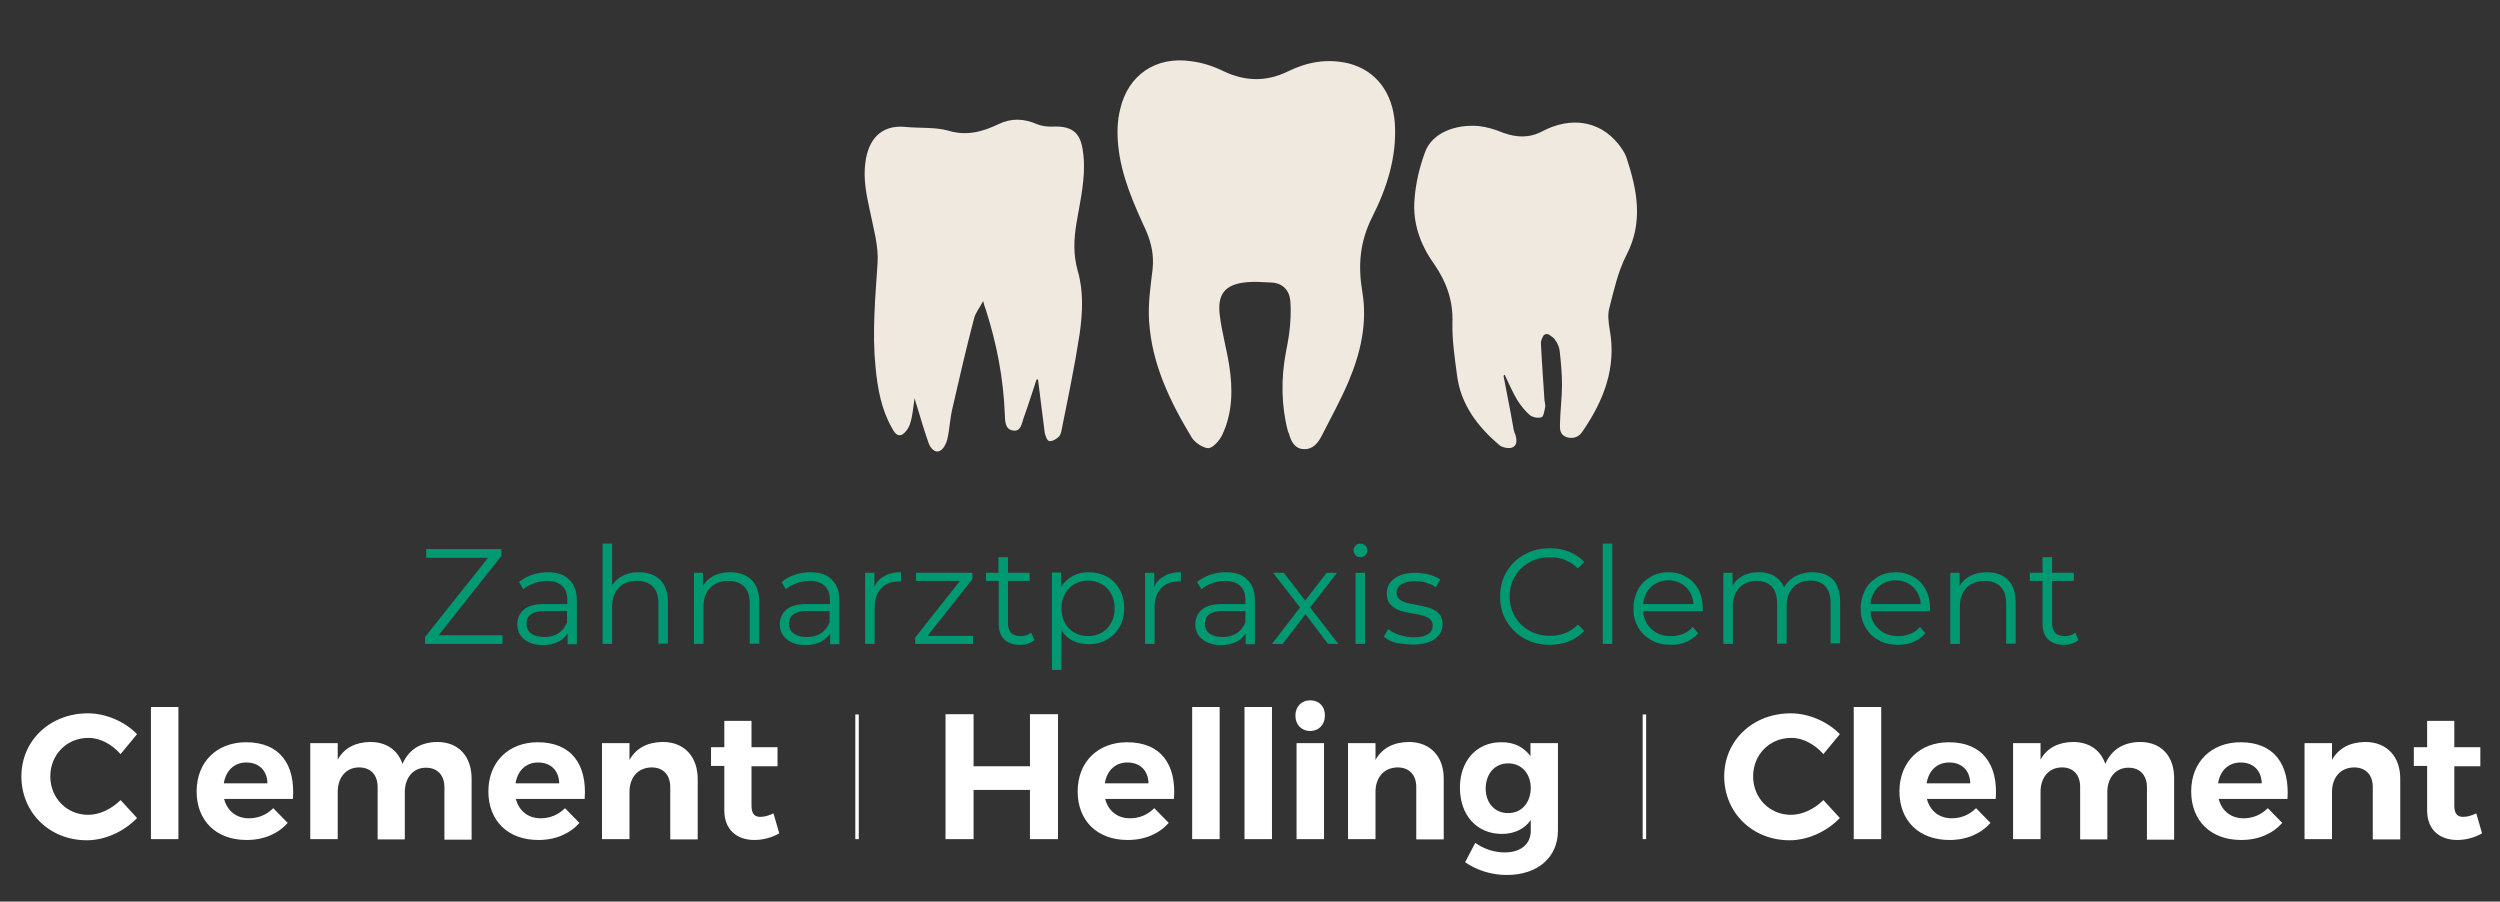 <?xml version="1.0" encoding="utf-8"?>
<!-- Generator: $$$/GeneralStr/196=Adobe Illustrator 27.6.0, SVG Export Plug-In . SVG Version: 6.00 Build 0)  -->
<svg version="1.1" id="Ebene_1" xmlns="http://www.w3.org/2000/svg" xmlns:xlink="http://www.w3.org/1999/xlink" x="0px" y="0px"
	 viewBox="0 0 864.6 311.8" style="enable-background:new 0 0 864.6 311.8;" xml:space="preserve">
<rect x="0" y="0" width="864.6" height="311.8" fill="#333333" stroke="none"/>
<style type="text/css">
	.st0{fill:#F0E9DF;}
	.st1{fill:#009972;}
	.st2{fill:#FFFFFF;}
	.st3{fill:none;}
</style>
<path class="st0" d="M358.5,131.2c-1.5,4.4-2.9,9-4.5,13.4c-0.7,1.9-0.9,4.7-3.6,4.3c-2.9-0.4-2.8-3.3-2.9-5.8
	c-0.5-12.4-2.8-24.3-6.6-36.1c-0.3-0.7-0.5-1.5-0.9-2.9c-1.2,2.4-2.7,4.1-3.2,6.3c-2.7,10.3-5.1,20.7-7.5,31.2
	c-0.8,3.5-0.9,7.1-1.7,10.4c-0.4,1.5-1.3,3.3-2.5,3.9c-1.7,0.9-3.2-0.8-3.9-2.5c-1.5-4.3-2.8-8.7-4.1-13c-0.3-0.7-0.4-1.3-0.8-2.7
	c-0.5,3.3-0.7,6.2-1.5,8.6c-0.4,1.6-1.6,3.3-2.8,4c-1.7,0.9-2.8-0.9-3.6-2.4c-3.6-6.4-4.9-13.5-5.6-20.9c-1.2-12-0.1-23.9,0.7-36
	c0.4-6-1.5-12.3-2.7-18.3c-1.2-5.5-2.3-11-1.5-16.6c0.9-7.2,4.9-13.1,13.9-12.2c4.9,0.5,10.2,0,14.8,1.3c6.3,1.9,11.8,0.4,17.4-2.3
	c4.4-2.1,8.7-1.9,13.1,0c1.6,0.7,3.5,0.9,5.1,0.9c8.4-0.5,10.4,3.1,11.1,9.9c0.8,8-1.1,15.6-2.4,23.4c-0.9,5.5-1.2,10.8,0.4,16.5
	c2.1,7.1,1.7,14.6,0.7,21.8c-1.7,11.1-4,22.1-6.2,33c-0.1,0.9-0.5,2.3-1.2,2.8c-0.9,0.8-2.1,1.5-3.2,1.3c-0.7-0.1-1.3-1.9-1.5-2.9
	c-0.8-6-1.5-12.2-2.3-18.3C358.8,131.2,358.7,131.2,358.5,131.2"/>
<path class="st0" d="M520,130.1c1.1,5.9,2.3,11.6,3.3,17.4c0.1,0.9,0.4,2,0.8,2.9c0.5,1.7,0.7,3.7-1.2,4.4c-1.2,0.4-3.2,0-4.3-0.8
	c-7.5-6.4-13.4-14-14.7-24.2c-0.8-6-1.7-12-1.6-18.1c0.3-7.8-2.1-14.3-6.4-20.5c-4.8-6.7-7.4-14.3-6.7-22.3c0.4-5.5,1.7-11,3.6-16.2
	c2.5-7,11-9.8,18.6-9.1c2.8,0.3,5.8,1.2,8.4,2.3c4.7,1.7,9.1,1.9,13.6-0.5c9.9-5.2,19.8-3.6,26.2,4.3c1.2,1.5,2.3,3.1,2.9,4.8
	c3.7,11.2,5.9,22.3,0,33.7c-2.9,5.6-4.3,12-5.9,18.2c-0.7,2.4-0.3,5.1,0.1,7.6c2.4,13.2-2.1,24.6-9.4,35.2c-1.2,1.9-3.2,2.7-5.5,2
	c-2.3-0.8-2.4-2.8-2.3-4.7c0.1-4.5,0.7-9.1,0.7-13.6c0-3.9-0.4-7.8-0.8-11.5c-0.1-1.3-0.8-2.8-1.6-3.9c-0.5-0.7-1.2-1.2-2-1.7
	c-0.7-0.5-1.7-0.3-2.1,0.4c-0.4,0.8-0.8,1.6-0.8,2.4c0.3,6.4,0.8,12.8,1.2,19.3c0,0.9,0.4,1.9,0.3,2.8c-0.3,1.3-0.5,3.3-1.3,3.6
	c-1.2,0.4-3.2,0-4.1-0.8c-1.7-1.5-3.1-3.3-4.3-5.2c-1.6-2.7-2.8-5.5-4.1-8.2C520.5,129.4,520,129.6,520,130.1"/>
<path class="st0" d="M445.4,149.1c-2.3-8.8-2.4-18.2-0.7-27.2c0.4-2,0.8-4.1,1.1-6.2c0.5-3.9,0.8-8,0.4-12c-0.4-3.5-2.8-5.9-6.7-6
	c-2.8-0.1-5.6-0.4-8.4-0.1c-7.4,0.7-10.3,4.1-9.2,11.8c0.7,5.6,2.3,11.2,3.2,16.9c1.3,8.2,1.2,16.5-2.4,24.1
	c-0.9,1.9-3.1,4.4-4.7,4.6c-1.9,0-4.7-1.9-5.8-3.6c-7.6-12.6-13.9-25.6-14.8-40.4c-0.4-5.9,0.5-11.9,1.2-17.8
	c0.5-4.7-0.3-8.8-2.1-13.1c-4.4-9.6-8.8-19.3-9.8-30c-0.4-4.1-0.3-8.4,0.7-12.3c2.7-11.9,12.4-18.5,24.7-16.6
	c3.9,0.5,7.6,1.7,11.2,3.5c7.5,3.5,14.7,3.6,22.1,0c6.7-3.3,13.6-4.5,20.9-2.8c9.6,2.4,15.4,10.2,16.1,20.9
	c0.7,11.6-2.8,22.3-7.9,32.4c-4.3,8.6-4.9,16.9-3.3,26.1c1.7,10.6-0.7,20.9-4.8,30.6c-2.8,6.6-6.2,12.7-9.4,19
	c-1.3,2.5-3.2,4.7-6.3,4.4c-2.9-0.1-4.3-2.8-4.9-5.3C445.5,149.5,445.5,149.2,445.4,149.1"/>
<path class="st1" d="M717.7,218.8c-0.5,0.4-1,0.7-1.7,0.9c-0.6,0.2-1.3,0.3-2,0.3c-1.4,0-2.4-0.4-3.2-1.1c-0.7-0.8-1.1-1.9-1.1-3.3
	v-14.7h7.5v-2.8h-7.5v-5.4h-3.3v5.4H702v2.8h4.4v14.9c0,2.3,0.6,4,1.9,5.3c1.2,1.2,3,1.9,5.3,1.9c1,0,2-0.1,2.9-0.4
	c0.9-0.3,1.7-0.7,2.3-1.3L717.7,218.8z M687.1,197.9c-2.1,0-4,0.4-5.6,1.2c-1.6,0.8-2.9,2-3.8,3.5v-4.5h-3.2v24.6h3.3v-12.9
	c0-2.8,0.8-4.9,2.3-6.5c1.5-1.6,3.6-2.4,6.3-2.4c2.4,0,4.2,0.7,5.5,2c1.3,1.3,1.9,3.3,1.9,5.8v13.9h3.3v-14.3c0-3.4-0.9-6-2.7-7.8
	C692.7,198.8,690.2,197.9,687.1,197.9 M655.6,200.7c2.4,0,4.4,0.8,6,2.3c1.6,1.5,2.5,3.5,2.7,5.9h-17.4c0.2-2.4,1.1-4.4,2.7-5.9
	C651.2,201.5,653.2,200.7,655.6,200.7 M667.5,210.4c0-2.4-0.5-4.6-1.5-6.5c-1-1.9-2.4-3.4-4.3-4.4c-1.8-1.1-3.9-1.6-6.1-1.6
	c-2.3,0-4.3,0.5-6.2,1.6c-1.8,1.1-3.3,2.5-4.3,4.4c-1,1.9-1.6,4.1-1.6,6.5c0,2.4,0.5,4.6,1.6,6.5c1.1,1.9,2.6,3.4,4.6,4.5
	c1.9,1.1,4.2,1.6,6.7,1.6c2,0,3.8-0.3,5.4-1c1.6-0.7,3-1.7,4.1-3l-1.9-2.2c-0.9,1.1-2,1.9-3.3,2.4c-1.3,0.5-2.7,0.8-4.2,0.8
	c-2.7,0-5-0.8-6.7-2.4c-1.8-1.6-2.8-3.6-2.9-6.2h20.6L667.5,210.4z M626.7,197.9c-2.2,0-4.1,0.5-5.8,1.4c-1.7,0.9-3,2.2-3.9,3.8
	c-0.7-1.7-1.9-3-3.4-3.9c-1.5-0.9-3.3-1.3-5.4-1.3c-2,0-3.8,0.4-5.4,1.2c-1.6,0.8-2.8,2-3.6,3.5v-4.5H596v24.6h3.3v-12.9
	c0-2.8,0.7-4.9,2.2-6.5c1.5-1.6,3.5-2.4,6-2.4c2.3,0,4,0.7,5.3,2c1.2,1.3,1.8,3.3,1.8,5.8v13.9h3.3v-12.9c0-2.8,0.7-4.9,2.2-6.5
	c1.5-1.6,3.5-2.4,6-2.4c2.2,0,4,0.7,5.2,2c1.2,1.3,1.8,3.3,1.8,5.8v13.9h3.3v-14.3c0-3.5-0.9-6.1-2.6-7.9
	C632.2,198.8,629.8,197.9,626.7,197.9 M577,200.7c2.4,0,4.4,0.8,6,2.3c1.6,1.5,2.5,3.5,2.7,5.9h-17.4c0.2-2.4,1.1-4.4,2.7-5.9
	C572.6,201.5,574.6,200.7,577,200.7 M588.9,210.4c0-2.4-0.5-4.6-1.5-6.5c-1-1.9-2.4-3.4-4.3-4.4c-1.8-1.1-3.9-1.6-6.1-1.6
	c-2.3,0-4.3,0.5-6.2,1.6c-1.8,1.1-3.3,2.5-4.3,4.4c-1,1.9-1.6,4.1-1.6,6.5c0,2.4,0.5,4.6,1.6,6.5c1.1,1.9,2.6,3.4,4.6,4.5
	c1.9,1.1,4.2,1.6,6.7,1.6c2,0,3.8-0.3,5.4-1c1.6-0.7,3-1.7,4.1-3l-1.9-2.2c-0.9,1.1-2,1.9-3.3,2.4c-1.3,0.5-2.7,0.8-4.2,0.8
	c-2.7,0-5-0.8-6.7-2.4s-2.8-3.6-2.9-6.2h20.6L588.9,210.4z M554.3,222.7h3.3V188h-3.3V222.7z M535.8,223c2.4,0,4.7-0.4,6.8-1.2
	c2.1-0.8,3.8-2,5.3-3.6l-2.2-2.2c-2.5,2.6-5.8,3.9-9.7,3.9c-2.6,0-4.9-0.6-7.1-1.8c-2.1-1.2-3.8-2.8-5-4.9c-1.2-2.1-1.8-4.4-1.8-6.9
	c0-2.6,0.6-4.9,1.8-6.9c1.2-2.1,2.9-3.7,5-4.9c2.1-1.2,4.5-1.8,7.1-1.8c3.9,0,7.1,1.3,9.7,3.9l2.2-2.2c-1.4-1.6-3.2-2.7-5.2-3.6
	c-2.1-0.8-4.3-1.2-6.7-1.2c-3.2,0-6.2,0.7-8.8,2.2c-2.6,1.4-4.7,3.4-6.2,6c-1.5,2.5-2.2,5.4-2.2,8.5c0,3.2,0.7,6,2.2,8.5
	c1.5,2.5,3.5,4.5,6.1,6C529.7,222.2,532.6,223,535.8,223 M488.7,222.9c3.2,0,5.7-0.6,7.5-1.9c1.8-1.3,2.7-3,2.7-5.1
	c0-1.6-0.4-2.8-1.3-3.7c-0.8-0.9-1.9-1.5-3-1.9c-1.2-0.4-2.8-0.7-4.7-1.1c-1.6-0.3-2.8-0.6-3.7-0.8c-0.9-0.3-1.7-0.7-2.3-1.2
	c-0.6-0.6-0.9-1.3-0.9-2.2c0-1.2,0.5-2.2,1.6-2.9c1.1-0.7,2.7-1.1,4.8-1.1c2.8,0,5.2,0.7,7.2,2.1l1.5-2.7c-1-0.7-2.3-1.2-3.9-1.7
	c-1.6-0.4-3.2-0.6-4.8-0.6c-3.1,0-5.4,0.7-7.2,2c-1.7,1.3-2.6,3-2.6,5.1c0,1.7,0.4,2.9,1.3,3.9c0.9,0.9,1.9,1.6,3.1,2
	s2.8,0.8,4.8,1.1c1.5,0.2,2.7,0.5,3.6,0.8s1.7,0.7,2.2,1.2c0.6,0.5,0.9,1.2,0.9,2.1c0,1.3-0.5,2.3-1.6,3c-1.1,0.7-2.7,1.1-5,1.1
	c-1.7,0-3.3-0.3-4.9-0.8c-1.6-0.5-2.9-1.2-3.9-2l-1.5,2.6c1,0.9,2.5,1.6,4.3,2.2C484.7,222.6,486.7,222.9,488.7,222.9 M470.5,192.7
	c0.7,0,1.3-0.2,1.7-0.7c0.5-0.5,0.7-1,0.7-1.7c0-0.6-0.2-1.2-0.7-1.6c-0.5-0.5-1-0.7-1.7-0.7c-0.7,0-1.3,0.2-1.7,0.7
	c-0.5,0.5-0.7,1-0.7,1.6c0,0.7,0.2,1.2,0.7,1.7C469.2,192.5,469.8,192.7,470.5,192.7 M468.8,222.7h3.3v-24.6h-3.3V222.7z
	 M462.9,222.7l-9.8-12.6l9.3-12h-3.6l-7.4,9.6l-7.4-9.6h-3.7l9.3,12l-9.7,12.6h3.7l7.9-10.3l7.8,10.3H462.9z M422.9,220.3
	c-2,0-3.5-0.4-4.6-1.2c-1.1-0.8-1.6-2-1.6-3.4c0-2.9,2.1-4.4,6.3-4.4h7.7v4c-0.7,1.6-1.7,2.9-3,3.7
	C426.3,219.9,424.7,220.3,422.9,220.3 M424,197.9c-1.9,0-3.8,0.3-5.5,0.9c-1.7,0.6-3.2,1.4-4.5,2.5l1.5,2.5c1-0.9,2.3-1.6,3.7-2.1
	c1.4-0.5,2.9-0.8,4.5-0.8c2.3,0,4,0.6,5.2,1.7c1.2,1.1,1.8,2.7,1.8,4.8v1.5h-7.8c-3.3,0-5.7,0.6-7.2,1.9c-1.5,1.3-2.3,3-2.3,5.1
	c0,2.2,0.8,3.9,2.4,5.2c1.6,1.3,3.8,2,6.5,2c2,0,3.7-0.4,5.2-1.1c1.4-0.7,2.5-1.7,3.3-3v3.8h3.2v-15.2c0-3.1-0.9-5.5-2.6-7.1
	C429.7,198.7,427.2,197.9,424,197.9 M399.2,202.9v-4.8H396v24.6h3.3v-12.5c0-2.9,0.7-5.1,2.2-6.7c1.5-1.6,3.5-2.4,6.1-2.4l0.8,0
	v-3.2c-2.3,0-4.2,0.4-5.7,1.3C401.2,200,400,201.2,399.2,202.9 M376.3,220c-1.7,0-3.3-0.4-4.7-1.2c-1.4-0.8-2.5-1.9-3.3-3.4
	c-0.8-1.5-1.2-3.1-1.2-5c0-1.9,0.4-3.5,1.2-5c0.8-1.5,1.9-2.6,3.3-3.4c1.4-0.8,3-1.2,4.7-1.2c1.7,0,3.3,0.4,4.7,1.2
	c1.4,0.8,2.5,1.9,3.3,3.4c0.8,1.4,1.2,3.1,1.2,5c0,1.9-0.4,3.5-1.2,5c-0.8,1.5-1.9,2.6-3.3,3.4C379.6,219.6,378,220,376.3,220
	 M376.5,197.9c-2.1,0-3.9,0.4-5.5,1.3s-3,2.1-4,3.7v-4.9h-3.2v33.7h3.3V218c1,1.6,2.3,2.8,4,3.6c1.6,0.8,3.4,1.2,5.4,1.2
	c2.3,0,4.4-0.5,6.3-1.6c1.9-1,3.3-2.5,4.4-4.4c1.1-1.9,1.6-4.1,1.6-6.5c0-2.4-0.5-4.6-1.6-6.5c-1.1-1.9-2.5-3.4-4.4-4.4
	C380.9,198.4,378.8,197.9,376.5,197.9 M356.6,218.8c-0.5,0.4-1,0.7-1.7,0.9c-0.6,0.2-1.3,0.3-2,0.3c-1.4,0-2.4-0.4-3.2-1.1
	c-0.7-0.8-1.1-1.9-1.1-3.3v-14.7h7.5v-2.8h-7.5v-5.4h-3.3v5.4H341v2.8h4.4v14.9c0,2.3,0.6,4,1.9,5.3c1.2,1.2,3,1.9,5.3,1.9
	c1,0,2-0.1,2.9-0.4c0.9-0.3,1.7-0.7,2.3-1.3L356.6,218.8z M320.8,219.9l15.5-19.6v-2.2h-19.5v2.8H332l-15.5,19.6v2.2h20v-2.8H320.8z
	 M302.4,202.9v-4.8h-3.2v24.6h3.3v-12.5c0-2.9,0.7-5.1,2.2-6.7c1.5-1.6,3.5-2.4,6.1-2.4l0.8,0v-3.2c-2.3,0-4.2,0.4-5.7,1.3
	C304.4,200,303.2,201.2,302.4,202.9 M279.1,220.3c-2,0-3.5-0.4-4.6-1.2c-1.1-0.8-1.6-2-1.6-3.4c0-2.9,2.1-4.4,6.3-4.4h7.7v4
	c-0.7,1.6-1.7,2.9-3,3.7C282.6,219.9,281,220.3,279.1,220.3 M280.3,197.9c-1.9,0-3.8,0.3-5.5,0.9c-1.7,0.6-3.2,1.4-4.5,2.5l1.5,2.5
	c1-0.9,2.3-1.6,3.7-2.1c1.4-0.5,2.9-0.8,4.5-0.8c2.3,0,4,0.6,5.2,1.7c1.2,1.1,1.8,2.7,1.8,4.8v1.5h-7.8c-3.3,0-5.7,0.6-7.2,1.9
	c-1.5,1.3-2.3,3-2.3,5.1c0,2.2,0.8,3.9,2.4,5.2c1.6,1.3,3.8,2,6.5,2c2,0,3.7-0.4,5.2-1.1c1.4-0.7,2.5-1.7,3.3-3v3.8h3.2v-15.2
	c0-3.1-0.9-5.5-2.6-7.1C286,198.7,283.5,197.9,280.3,197.9 M252.5,197.9c-2.1,0-4,0.4-5.6,1.2c-1.6,0.8-2.9,2-3.8,3.5v-4.5H240v24.6
	h3.3v-12.9c0-2.8,0.8-4.9,2.3-6.5c1.5-1.6,3.6-2.4,6.3-2.4c2.4,0,4.2,0.7,5.5,2c1.3,1.3,1.9,3.3,1.9,5.8v13.9h3.3v-14.3
	c0-3.4-0.9-6-2.7-7.8C258,198.8,255.6,197.9,252.5,197.9 M220.9,197.9c-2.1,0-3.9,0.4-5.5,1.2c-1.6,0.8-2.8,1.9-3.7,3.3V188h-3.3
	v34.7h3.3v-12.9c0-2.8,0.8-4.9,2.3-6.5c1.5-1.6,3.6-2.4,6.3-2.4c2.4,0,4.2,0.7,5.5,2c1.3,1.3,1.9,3.3,1.9,5.8v13.9h3.3v-14.3
	c0-3.4-0.9-6-2.7-7.8C226.5,198.8,224,197.9,220.9,197.9 M188.3,220.3c-2,0-3.5-0.4-4.6-1.2c-1.1-0.8-1.6-2-1.6-3.4
	c0-2.9,2.1-4.4,6.3-4.4h7.7v4c-0.7,1.6-1.7,2.9-3,3.7C191.8,219.9,190.2,220.3,188.3,220.3 M189.5,197.9c-1.9,0-3.8,0.3-5.5,0.9
	c-1.7,0.6-3.2,1.4-4.5,2.5l1.5,2.5c1-0.9,2.3-1.6,3.7-2.1c1.4-0.5,2.9-0.8,4.5-0.8c2.3,0,4,0.6,5.2,1.7c1.2,1.1,1.8,2.7,1.8,4.8v1.5
	h-7.8c-3.3,0-5.7,0.6-7.2,1.9c-1.5,1.3-2.3,3-2.3,5.1c0,2.2,0.8,3.9,2.4,5.2c1.6,1.3,3.8,2,6.5,2c2,0,3.7-0.4,5.2-1.1
	c1.5-0.7,2.5-1.7,3.3-3v3.8h3.2v-15.2c0-3.1-0.9-5.5-2.6-7.1C195.1,198.7,192.7,197.9,189.5,197.9 M151.7,219.7l21.7-27.4v-2.4h-26
	v3h21.4L147,220.3v2.4h26.8v-3H151.7z"/>
<path class="st2" d="M856.4,281.3c-1.7,0.8-3.2,1.2-4.4,1.2c-2,0.1-3.2-1-3.2-3.8v-13.7h9v-6.6h-9v-9.1h-9.4v9.1h-4.6v6.5h4.6v15.4
	c0,6.8,4.5,10.2,10.4,10.2c3.1,0,6.2-0.9,8.6-2.3L856.4,281.3z M818,256.6c-5.2,0.1-9.1,2-11.5,6.2V257h-9.5v33.2h9.5v-16.3
	c0-4.9,2.8-8.4,7.6-8.5c4.1,0,6.5,2.6,6.5,6.8v18.1h9.5v-20.8C830.2,261.6,825.4,256.6,818,256.6 M767.1,270.9
	c0.7-4.4,3.6-7.2,7.8-7.2c4.4,0,7.2,2.8,7.3,7.2H767.1z M774.9,256.7c-10.1,0-17.1,6.8-17.1,17c0,10.1,6.7,16.8,17.3,16.8
	c6,0,10.9-2.2,14.2-5.9l-5-5.1c-2.3,2.3-5.2,3.5-8.4,3.5c-4.3,0-7.5-2.5-8.6-6.7h23.8C791.9,264.4,786.5,256.7,774.9,256.7
	 M740.1,256.6c-5.6,0.1-9.8,2.5-12,7.6c-1.6-4.8-5.6-7.6-11.2-7.6c-5,0.1-8.9,2-11.2,6.1V257h-9.5v33.2h9.5v-16.4
	c0-4.8,2.8-8.4,7.4-8.4c3.9,0,6.3,2.5,6.3,6.8v18.1h9.4v-16.4c0-4.8,2.8-8.4,7.3-8.4c3.9,0,6.4,2.5,6.4,6.8v18.1h9.4v-20.8
	C752.1,261.6,747.5,256.6,740.1,256.6 M666.3,270.9c0.7-4.4,3.6-7.2,7.8-7.2c4.4,0,7.2,2.8,7.3,7.2H666.3z M674,256.7
	c-10.1,0-17.1,6.8-17.1,17c0,10.1,6.7,16.8,17.3,16.8c6,0,10.9-2.2,14.2-5.9l-5-5.1c-2.3,2.3-5.2,3.5-8.4,3.5
	c-4.3,0-7.5-2.5-8.6-6.7h23.8C691.1,264.4,685.6,256.7,674,256.7 M641.1,290.2h9.5v-45.7h-9.5V290.2z M630.6,260.8l5.7-6.9
	c-4.3-4.4-10.8-7.2-17-7.2c-13.1,0-23,9.4-23,21.8c0,12.5,9.7,22.1,22.6,22.1c6.3,0,12.9-3,17.4-7.7l-5.7-6.2
	c-3.1,3.1-7.3,5.1-11.2,5.1c-7.4,0-13.1-5.8-13.1-13.3s5.7-13.3,13.1-13.3C623.4,255.1,627.6,257.4,630.6,260.8 M568.1,290.2h1.2
	v-43.1h-1.2V290.2z M521.6,281.2c-4.7,0-7.8-3.5-7.8-8.6c0.1-5.1,3.2-8.6,7.8-8.6c4.6,0,7.8,3.5,7.8,8.6
	C529.3,277.7,526.2,281.2,521.6,281.2 M529.3,257v4.5c-2.3-3.1-5.7-4.9-10.2-4.8c-8.4,0-14.2,6.4-14.2,15.7c0,9.6,5.9,16,14.5,16
	c4.4,0,7.8-1.7,10-4.8v3.8c0,4.5-3.5,7.4-8.9,7.4c-3.8,0-7.3-1.2-10.3-3.3l-3.5,6.7c3.8,2.6,8.8,4.4,14.4,4.4
	c10.6,0,17.7-6,17.7-15.4V257H529.3z M487.2,256.6c-5.2,0.1-9.1,2-11.5,6.2V257h-9.5v33.2h9.5v-16.3c0-4.9,2.8-8.4,7.6-8.5
	c4.1,0,6.5,2.6,6.5,6.8v18.1h9.5v-20.8C499.4,261.6,494.6,256.6,487.2,256.6 M448.4,290.2h9.5V257h-9.5V290.2z M453.1,242.2
	c-3,0-5.1,2.2-5.1,5.3c0,3.1,2.1,5.3,5.1,5.3s5.1-2.2,5.1-5.3C458.3,244.4,456.2,242.2,453.1,242.2 M430.4,290.2h9.5v-45.7h-9.5
	V290.2z M412.3,290.2h9.5v-45.7h-9.5V290.2z M382.1,270.9c0.7-4.4,3.6-7.2,7.8-7.2c4.4,0,7.2,2.8,7.3,7.2H382.1z M389.8,256.7
	c-10.1,0-17.1,6.8-17.1,17c0,10.1,6.7,16.8,17.3,16.8c6,0,10.9-2.2,14.2-5.9l-5-5.1c-2.3,2.3-5.2,3.5-8.4,3.5
	c-4.3,0-7.5-2.5-8.6-6.7h23.8C406.9,264.4,401.5,256.7,389.8,256.7 M327,247v43.2h9.7v-17h19.5v17h9.7V247h-9.7v18h-19.5v-18H327z
	 M295.8,290.2h1.2v-43.1h-1.2V290.2z M267.5,281.3c-1.7,0.8-3.2,1.2-4.4,1.2c-2,0.1-3.2-1-3.2-3.8v-13.7h9v-6.6h-9v-9.1h-9.4v9.1
	h-4.6v6.5h4.6v15.4c0,6.8,4.5,10.2,10.4,10.2c3.1,0,6.2-0.9,8.6-2.3L267.5,281.3z M229.2,256.6c-5.2,0.1-9.1,2-11.5,6.2V257h-9.5
	v33.2h9.5v-16.3c0-4.9,2.8-8.4,7.6-8.5c4.1,0,6.5,2.6,6.5,6.8v18.1h9.5v-20.8C241.3,261.6,236.6,256.6,229.2,256.6 M178.3,270.9
	c0.7-4.4,3.6-7.2,7.8-7.2c4.4,0,7.2,2.8,7.3,7.2H178.3z M186,256.7c-10.1,0-17.1,6.8-17.1,17c0,10.1,6.7,16.8,17.3,16.8
	c6,0,10.9-2.2,14.2-5.9l-5-5.1c-2.3,2.3-5.2,3.5-8.4,3.5c-4.3,0-7.5-2.5-8.6-6.7h23.8C203.1,264.4,197.6,256.7,186,256.7
	 M151.2,256.6c-5.6,0.1-9.8,2.5-12,7.6c-1.6-4.8-5.6-7.6-11.2-7.6c-5,0.1-8.9,2-11.2,6.1V257h-9.5v33.2h9.5v-16.4
	c0-4.8,2.8-8.4,7.4-8.4c3.9,0,6.4,2.5,6.4,6.8v18.1h9.4v-16.4c0-4.8,2.8-8.4,7.3-8.4c3.9,0,6.4,2.5,6.4,6.8v18.1h9.4v-20.8
	C163.2,261.6,158.6,256.6,151.2,256.6 M77.4,270.9c0.7-4.4,3.6-7.2,7.8-7.2c4.4,0,7.2,2.8,7.3,7.2H77.4z M85.1,256.7
	c-10.1,0-17.1,6.8-17.1,17c0,10.1,6.7,16.8,17.3,16.8c6,0,10.9-2.2,14.2-5.9l-5-5.1c-2.3,2.3-5.2,3.5-8.4,3.5
	c-4.3,0-7.5-2.5-8.6-6.7h23.8C102.2,264.4,96.8,256.7,85.1,256.7 M52.2,290.2h9.5v-45.7h-9.5V290.2z M41.7,260.8l5.7-6.9
	c-4.3-4.4-10.8-7.2-17-7.2c-13.1,0-23,9.4-23,21.8c0,12.5,9.7,22.1,22.6,22.1c6.3,0,12.9-3,17.4-7.7l-5.7-6.2
	c-3.1,3.1-7.3,5.1-11.2,5.1c-7.4,0-13.1-5.8-13.1-13.3s5.7-13.3,13.1-13.3C34.5,255.1,38.7,257.4,41.7,260.8"/>
<rect x="7.4" y="20.8" class="st3" width="851" height="281.7"/>
</svg>
